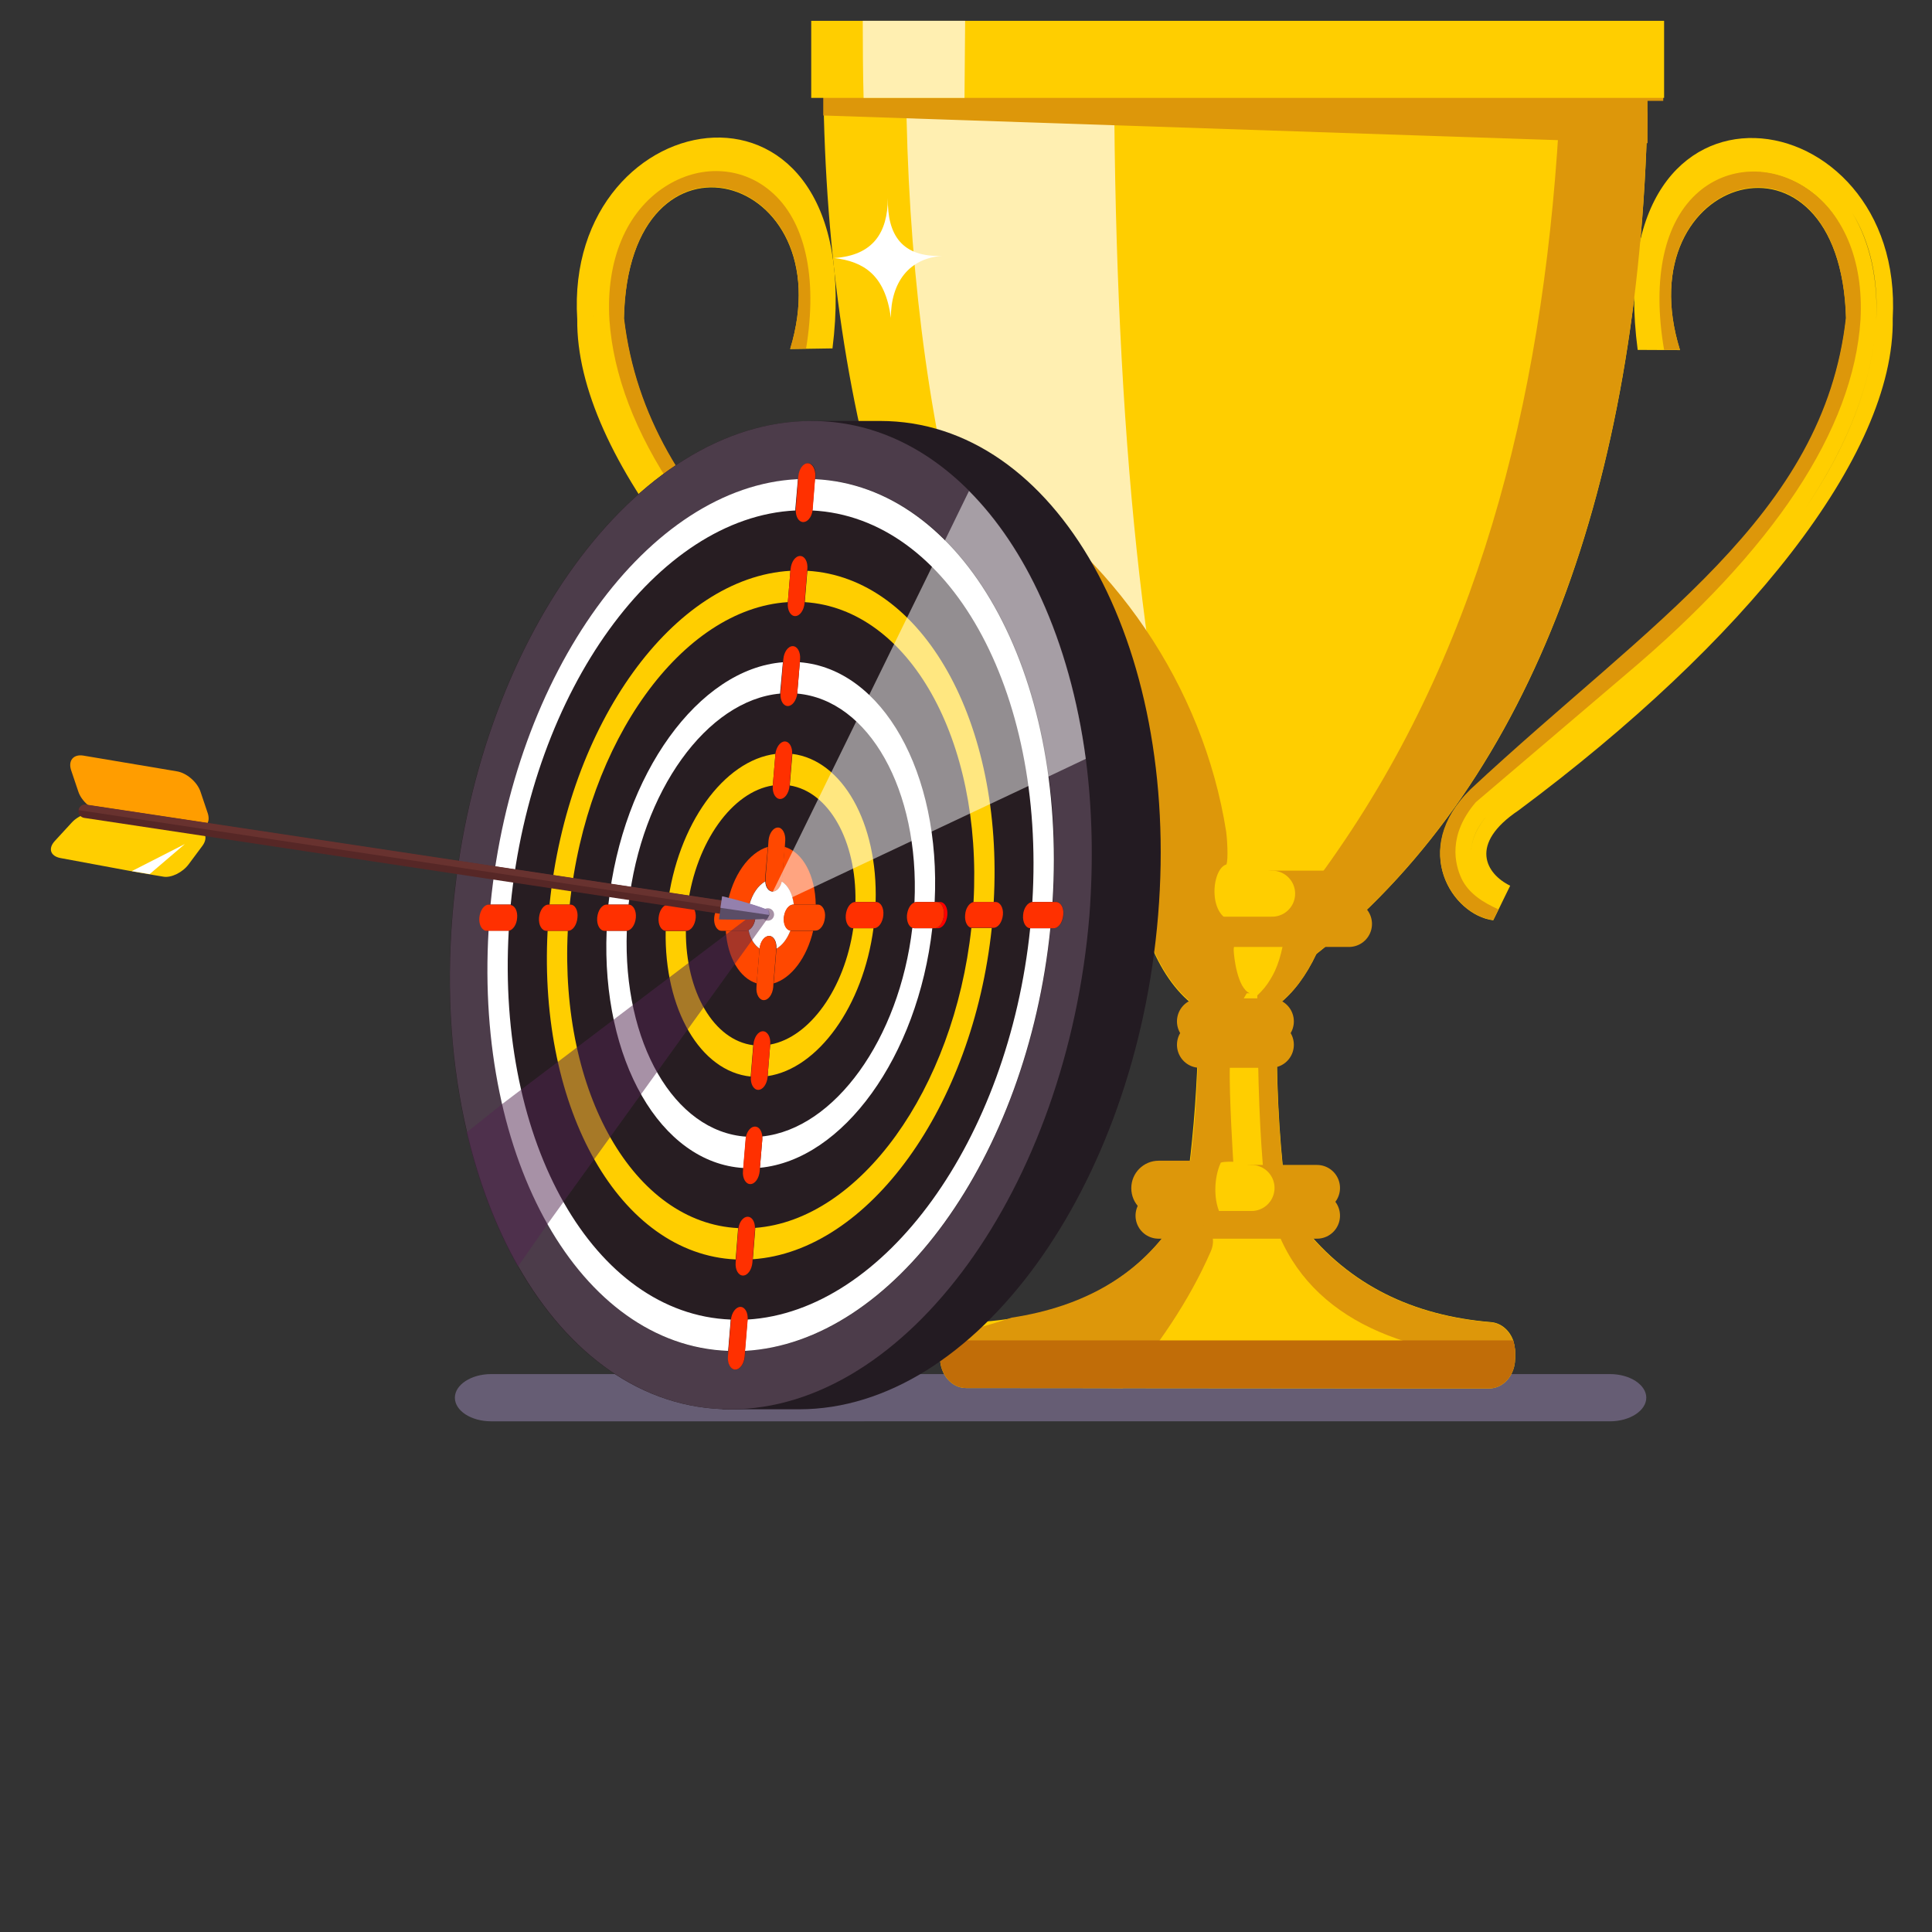 <?xml version="1.0" encoding="utf-8"?>
<!-- Generator: Adobe Illustrator 19.0.0, SVG Export Plug-In . SVG Version: 6.00 Build 0)  -->
<svg version="1.1" id="Layer_1" xmlns="http://www.w3.org/2000/svg" xmlns:xlink="http://www.w3.org/1999/xlink" x="0px" y="0px"
	 viewBox="0 0 900 900" style="enable-background:new 0 0 900 900;" xml:space="preserve">
<rect x="0" y="0" width="900" height="900" fill="#333333" stroke="none"/>
<style type="text/css">
	.st0{opacity:0.6;}
	.st1{fill:#897AA0;}
	.st2{fill:#FFCE00;}
	.st3{fill:#DD970A;}
	.st4{fill:#FFEFB1;}
	.st5{fill:none;stroke:#DD970A;stroke-width:21.451;stroke-linecap:round;stroke-miterlimit:10;}
	.st6{fill:none;stroke:#FFCE00;stroke-width:21.451;stroke-linecap:round;stroke-miterlimit:10;}
	.st7{fill:#C16D08;}
	.st8{fill:#FFFFFF;}
	.st9{fill:#231B22;}
	.st10{fill:#271D22;}
	.st11{enable-background:new    ;}
	.st12{fill:#4C3C4A;}
	.st13{fill:#FF4800;}
	.st14{fill:#FF0000;}
	.st15{fill:#FF3000;}
	.st16{opacity:0.5;fill:#51244E;}
	.st17{opacity:0.5;fill:#FFFFFF;}
	.st18{fill:#FF9D00;}
	.st19{fill:#562726;}
	.st20{fill:#68322F;}
	.st21{fill:#5A4D66;}
	.st22{fill:#9480AD;}
</style>
<g class="st0">
	<path class="st1" d="M766.9,651.1c0,6-7.6,11-16.9,11H228.8c-9.3,0-16.9-4.9-16.9-11c0-6,7.6-11,16.9-11H750
		C759.3,640.1,766.9,645.1,766.9,651.1z"/>
</g>
<g>
	<g>
		<g>
			<g>
				<path class="st2" d="M695.6,428.7l1.6-3.2c-5.9-2.6-11.4-7.4-14.9-13.3c3.6,5.9,9,10.7,14.9,13.3l3.6-7.4c0,0,0,0,0,0l2.7-5.5
					c-11.3-5.5-19.5-19.4,3.9-35.1c105.1-78.2,175.4-165.3,174.3-229.1c5.8-103.4-137.3-125.7-118.8,14.6l19.7,0.1
					c-25.5-81.8,74.7-112,77.4-14.7c-10.3,92.5-91.1,141.7-174.8,219.6C656.5,395.9,676.8,426.4,695.6,428.7z M791.5,89.5
					c13.6-11.6,32.8-12.5,48.9-2.4c6.9,4.3,12.5,10.2,16.8,17.4c-4.3-7.1-9.9-13-16.8-17.3C824.3,77,805.1,77.9,791.5,89.5
					C775.3,103.3,775.3,103.3,791.5,89.5z M692.4,380.3l69-58.7c34.2-28.8,60.9-57.2,79.4-84.5c20.2-29.8,31.4-59.2,33.2-87.4
					c1-19.5-2.9-36.8-11-50.3c8.2,13.4,12.1,30.7,11,50.3c-1.8,28.2-13,57.7-33.2,87.4c-18.5,27.2-45.3,55.7-79.4,84.5L692.4,380.3
					c-7.1,8.6-8.9,17.2-5.2,25.2c0.4,0.8,0.8,1.5,1.2,2.2c-0.4-0.7-0.8-1.4-1.2-2.2C683.5,397.5,685.3,388.8,692.4,380.3z"/>
				<path class="st3" d="M685.1,367.6c83.6-77.9,164.5-127.2,174.8-219.6c-2.7-97.2-102.8-66.9-77.3,15c0,0-7.4,0-7.4,0
					c-5.7-33.3,0-59.9,16.2-73.7c13.6-11.6,32.8-12.5,48.9-2.4c18.3,11.6,27.9,34.2,26.4,62C863.4,200.2,826.5,256,757,314.5
					l-69.4,59.1l-0.2,0.2c-13,15.3-9.7,28.7-6.6,35.4c3.4,7.2,10.5,11.4,17.2,14.4l-2.4,5C676.8,426.4,656.4,395.6,685.1,367.6z"/>
			</g>
			<g>
				<path class="st2" d="M466.8,366.6c-84.1-77.2-165.3-125.8-176.2-218.1c2-97.3,102.5-68,77.5,14.1l19.7-0.3
					c17.6-140.4-125.4-116.9-118.9-13.6c-0.7,63.8,70.2,150.3,175.8,227.6c23.4,15.4,15.3,29.5,4.1,35l2.7,5.5c0,0,0,0,0,0l3.7,7.4
					c5.9-2.7,11.3-7.4,14.8-13.4c-3.5,6-9,10.8-14.9,13.4l1.6,3.2C475.6,425,495.7,394.3,466.8,366.6z M358.7,89.2
					c-13.7-11.5-32.9-12.3-48.9-2c-6.8,4.4-12.4,10.3-16.6,17.5c4.2-7.2,9.8-13.1,16.7-17.5C325.9,76.9,345,77.6,358.7,89.2
					C375,102.8,375,102.8,358.7,89.2z M465,404.2c-0.4,0.8-0.8,1.5-1.2,2.2C464.3,405.7,464.7,404.9,465,404.2
					c3.7-7.9,1.8-16.6-5.4-25.1L390.3,321c-34.4-28.5-61.3-56.7-80-83.8c-20.4-29.6-31.8-58.9-33.8-87.2
					c-1.2-19.5,2.6-36.9,10.7-50.4c-8.1,13.5-11.9,30.8-10.7,50.4c2,28.2,13.3,57.6,33.8,87.2c18.7,27.1,45.6,55.3,80,83.8
					l69.3,58.1C466.9,387.5,468.7,396.2,465,404.2z"/>
				<path class="st3" d="M466.9,366.3c-84.1-77.2-165.3-125.8-176.2-218.1c2-97.3,102.4-67.8,77.4,14.3c0,0,7.4-0.1,7.4-0.1
					c5.5-33.3-0.4-59.9-16.7-73.5c-13.7-11.5-32.9-12.3-48.9-2c-18.2,11.7-27.7,34.4-26,62.2c3.6,51.3,40.8,106.7,110.7,164.7
					l69.8,58.5l0.2,0.2c13.1,15.2,9.9,28.7,6.8,35.3c-3.3,7.2-10.4,11.5-17.2,14.5l2.4,5C475.6,425,495.8,394.1,466.9,366.3z"/>
			</g>
			<g>
				<path class="st2" d="M383.8,54.7c4.2,157.3,48,287.7,134.3,370c4.8,4.6,9.8,9.1,15,13.4c1.1,0.9,2.2,1.9,3.3,2.8
					c4.3,3.5,8.6,6.9,13.1,10.2c0,0.4,0.1,0.8,0.1,1.2h54.7c0-0.4,0.1-0.8,0.1-1.2c1.2-0.9,2.4-1.8,3.6-2.7c1.7-1.3,3.5-2.7,5.2-4
					c1-0.8,1.9-1.5,2.9-2.3c99.2-80.6,147-218.4,151.3-387.3c0.1-2.8-0.6-5.5-1.8-7.7c-2.1-4-6-6.7-10.4-6.7H395.9
					c-4.4,0-8.2,2.7-10.4,6.7C384.4,49.2,383.7,51.9,383.8,54.7z"/>
				<path class="st2" d="M705.8,630v3.1c-0.1,7.6-5.5,13.7-12.1,13.7l-243.7-0.2c-6.7,0-12.1-6.3-12.1-14.1v-2.3
					c0-2.1,0.4-4,1.1-5.8c1.9-4.8,6-8.1,10.7-8.2c45.4-1.7,76.8-17.4,96-45.1c0.1-0.2,0.3-0.4,0.4-0.6c0.9-1.4,1.8-2.7,2.7-4.2
					c0.1-0.2,0.3-0.4,0.4-0.6c0.8-0.2,1.8-3.6,2.8-9.1c0.1-0.7,0.2-1.4,0.4-2.1c0.2-1.3,0.4-2.7,0.6-4.1c2.2-14.9,4.3-38.2,4.9-58.5
					c0.2-5.9,0.2-11.5,0.1-16.6c0-2-0.1-4-0.2-5.8c0-0.7-0.1-1.4-0.1-2.1c-0.5-8.2,5.1-15.1,12.1-15.1h13.7c3.3,0,6.2,1.5,8.4,3.9
					c2.6,2.9,4.1,7,3.7,11.5c0,0,0,0.1,0,0.2c-0.2,1.7-0.3,3.6-0.4,5.5c0,0.6-0.1,1.3-0.1,2c-1,23.2,0.9,56.2,3.3,75
					c0.2,1.5,0.4,2.9,0.6,4.1c0.1,0.7,0.2,1.4,0.3,2.1c1,5.9,2,9.1,2.9,8.3c0.4,0.5,0.7,1,1.1,1.5c0.5,0.7,1.1,1.5,1.6,2.2
					c0.6,0.9,1.3,1.7,2,2.5c21.7,27.5,51.3,41.8,87.7,44.8c4.7,0.4,8.6,3.8,10.3,8.5C705.4,626.2,705.8,628.1,705.8,630z"/>
			</g>
			<path class="st3" d="M558.2,465.3c5.4-0.6,10.9-0.2,16.2,0.1c6.2,0.4,12.4,0.9,18.7,1.1c1.2,0,2.4,0.2,3.5,0.5
				c-0.4,0.3-0.7,0.6-1.1,0.9c-0.1,1.7-0.3,3.6-0.4,5.5c-3.1,2.4-6.3,4.2-9.7,5.4c-3.3,1.2-6.7,1.8-10.2,1.8
				c-6.1,0-11.9-1.9-17.2-5.4c0-2-0.1-4-0.2-5.8c-0.2-0.2-0.5-0.3-0.7-0.5C557.6,467.8,558,466.6,558.2,465.3z"/>
			<path class="st2" d="M527.9,395.5c0,16.9,3.1,32.5,8.5,45.4c5.3,12.7,12.7,22.7,21.4,28.6c5.5,3.7,11.5,5.7,17.7,5.7
				c3.5,0,6.9-0.6,10.2-1.8c3.4-1.2,6.7-3.1,9.8-5.5c7-5.4,13-13.5,17.7-23.5c5-10.8,8.4-23.8,9.6-37.9c0.3-3.3,0.4-6.7,0.5-10.2
				v-0.8c0-44-21.3-79.7-47.7-79.7c-25.2,0-45.9,32.8-47.5,74.3C527.9,391.9,527.9,393.7,527.9,395.5z"/>
			<g>
				<path class="st4" d="M568.1,440.9c-0.4-0.9-0.7-1.8-1.1-2.8c-1.6-4.3-3.2-8.8-4.8-13.4c-27.7-82.3-41.7-212.6-43.1-370
					c0-2.8,0.2-5.5,0.6-7.7c0.7-4,1.9-6.7,3.3-6.7h-90.7c-3.6,0-6.8,2.7-8.5,6.7c-1,2.2-1.5,4.9-1.5,7.7
					c3.5,157.3,39.7,287.7,110.9,370c4,4.6,8.1,9.1,12.3,13.4c0.9,1,1.8,1.9,2.7,2.8c3.5,3.5,7.1,6.9,10.8,10.2
					c0,0.4,0.1,0.8,0.1,1.2h13.1c0-0.4,0-0.8,0-1.2C570.9,447.8,569.5,444.4,568.1,440.9z"/>
			</g>
			<path class="st3" d="M585.7,463.7c0,3.2,0,6.5,0.1,9.6c0.2,29.2,1,55.8,3.2,77c0,0.4,0.1,0.9,0.1,1.3c8.2,0.9,10.4,10.5,5.3,14.8
				c-0.4,0.4-0.9,0.7-1.5,1c14.5,46,59.5,63.6,112.9,65.7V630c0-7.4-5-13.5-11.3-14c-37.5-3.1-67.8-18.2-89.7-47.3
				c-0.5-0.7-1.1-1.5-1.6-2.2c1.4,0,2.6-0.5,3.7-1.4c1.8-1.4,3-3.9,3-6.6c0-2.2-0.8-4.2-2-5.7c-1.3-1.4-3-2.4-4.9-2.4h-4.7
				c-2.4-18.8-4.3-51.8-3.3-75c0.1-2.6,0.3-5.1,0.5-7.5c7-5.4,13-13.5,17.7-23.5C714.3,364.1,763,225.3,767.4,54.7
				c0.1-2.8-0.6-5.5-1.8-7.7h9.2V11.1h-46.9c-0.2,8-0.4,21.2-0.8,29.1c-0.1,2.2-0.2,4.5-0.3,6.7c-6.4,130.4-34.9,249.8-103.6,349.3
				c-7.4,10.8-15.4,21.4-23.8,31.7c-1,9.3-2.3,17.4-5.5,24.4c-0.6,1.3-1.3,2.6-2.1,3.9C590.2,458.9,588.2,461.4,585.7,463.7z"/>
		</g>
	</g>
	<line class="st5" x1="539.7" y1="566.3" x2="613.5" y2="566.3"/>
	<line class="st5" x1="583" y1="553.4" x2="613.5" y2="553.4"/>
	<line class="st6" x1="558.5" y1="553.4" x2="583" y2="553.4"/>
	<g>
		<path class="st3" d="M549.4,566.3h-9.6c-7.1,0-12.8-5.7-12.8-12.8s5.7-12.8,12.8-12.8h17.4c7.1,0,5.1,5.7,5.1,12.8
			S556.4,566.3,549.4,566.3z"/>
	</g>
	<line class="st5" x1="559" y1="486.7" x2="592" y2="486.7"/>
	<line class="st5" x1="571.3" y1="475.8" x2="592" y2="475.8"/>
	<line class="st5" x1="559" y1="475.8" x2="563.7" y2="475.8"/>
	<line class="st5" x1="523.9" y1="430.4" x2="628.4" y2="430.4"/>
	<line class="st5" x1="592.6" y1="416.3" x2="628.4" y2="416.3"/>
	<line class="st6" x1="523.9" y1="416.3" x2="592.6" y2="416.3"/>
	<polygon class="st3" points="383.5,53.8 767.5,66.7 767.5,44.4 383.5,44.4 	"/>
	<rect x="377.9" y="9.7" class="st2" width="397.3" height="35.9"/>
	<path class="st4" d="M401.9,9.7c0,10.4,0.1,25.8,0.4,35.9h47c0.1-10,0.2-25.4,0.3-35.9H401.9z"/>
	<path class="st3" d="M523,646.7c16.2-19.5,30.8-40.3,41-63.7c2-4.5,1.3-9.6-3.2-12.3c-0.3-0.2-0.6-0.3-1-0.5c0.3-0.6,0.7-1.2,1-1.9
		c0.3-0.6,0.6-1.2,0.7-1.8h7.5c-3.9-6.7-3.6-17.8-0.3-24.9c1.7-0.6,5.8-0.4,5.8-0.4s-2-31.6-1.6-44.5c0.1,0,0.2,0,0.3,0
		c0.4-0.2,0.9-0.4,1.3-0.5c0.1-0.1,0.3-0.2,0.4-0.3c1.1,1.2-0.1-2.2,1.2-1.2c5.5,4.2,13.3-0.7,7.9-4.9c-8.4-6.5-9.1-18.1-3.5-26.6
		c0.1-0.2,0.2-0.3,0.3-0.5h1.4c-5.8-2.4-7.4-17-7.5-20.1c-0.1-2.6,3.4-13.1,0.8-13.3c-13.1-0.9-11.4-24.5-4.2-26.6
		c1-2.2,0.3-12.7-0.1-15.3c-10.7-67.8-52.7-129.3-111.4-164.7c-11.2-6.8-21.5,10.8-10.3,17.6c25.7,15.5,47.6,36.2,64.6,60.4
		c-3.5-0.8-7.6,0.3-10,2.7c-4.3,4.3-3.4,10,0,14.4c18,23.3,25,53,31.6,81.2c-2.1,1.4-3.6,3.5-4.5,5.9c-2,5.1-2,10.5-0.4,15.7
		c0.4,1.4,1.1,2.6,1.9,3.6c-1.6,2.4-2.1,5.5-1.5,8.5c0.1,0.5,0.2,0.9,0.3,1.4c-0.5,0.3-1,0.7-1.4,1.1c1.1,0.9,2.1,1.8,3.2,2.7
		c1.1,0.9,2.2,1.9,3.3,2.8c5.3,12.7,12.7,22.7,21.4,28.5c0.1,1.8,0.2,3.8,0.2,5.8c0,0,0,0,0,0c0,0,0,0,0,0
		c0.1,5.1,0.1,10.7-0.1,16.6c-0.5,17.9-1.6,33.8-3.5,48.5c-0.1,0.7-0.8,5.6-0.9,6.3c-0.2,1.2-0.3,2.4-0.5,3.6
		c-0.2,1.5-0.4,2.8-0.6,4.1c-0.1,0.7-0.2,1.4-0.4,2.1c-1,5.5-2,8.9-2.8,9.1c-0.1,0.2-0.3,0.4-0.4,0.6c-0.9,1.4-1.8,2.8-2.7,4.2
		c-0.1,0.2-0.3,0.4-0.4,0.6c-16,23.2-40.6,37.9-74.6,43.1c-10.2,3.4-20.7,6.3-31.3,8.5c-1.2,2.2-1.9,4.8-1.9,7.6v2.3
		c0,3.1,0.9,6,2.3,8.3c2.2-0.4,4.3-0.8,6.5-1.3c-2.1,0.6-4.2,1.1-6.3,1.5c2.2,3.4,5.7,5.5,9.6,5.5l28.3,0c2.6-1.2,5.2-2.5,7.8-3.8
		c-1.4,1.3-2.7,2.6-4.1,3.8L523,646.7z"/>
	<path class="st7" d="M705.8,630v3.1c-0.1,7.6-5.5,13.7-12.1,13.7l-243.7-0.2c-6.7,0-12.1-6.3-12.1-14.1v-2.3c0-2.1,0.4-4,1.1-5.8
		h265.9C705.4,626.2,705.8,628.1,705.8,630z"/>
</g>
<path class="st8" d="M413.6,92.3c-0.3,17.2,6.6,27.6,25.3,26.9c-15.4,1.1-23.9,12.3-23.9,28.9c-2.6-20.2-12.9-26.3-26.4-27.9
	C406.8,119,413.5,108.3,413.6,92.3z"/>
<g>
	<g>
		<path d="M333.4,420.5c-2.3-0.4,39.1,15.9,39.1,15.9s-41.1,9.3-40.2,9.3L333.4,420.5z"/>
	</g>
	<g>
		<path class="st9" d="M410,196.1h-32.4l-41.1,460.4h35.8c81.9,0,156.8-103.1,167.2-230.2C549.9,299.1,491.9,196.1,410,196.1z"/>
		<g>
			<path class="st10" d="M377.9,196.1c-81.9,0-156.8,103.1-167.2,230.2c-10.4,127.1,47.5,230.2,129.5,230.2
				c81.9,0,156.8-103.1,167.2-230.2C517.8,299.1,459.8,196.1,377.9,196.1z"/>
			<g>
				<g class="st11">
					<g>
						<path class="st12" d="M505.8,353.5c-3.6-27.5-10.7-52.7-20.6-74.5c-9-19.9-20.4-37-33.7-50.3c-20.6-20.7-45.6-32.6-73.5-32.6
							c-81.9,0-156.8,103.1-167.2,230.2c-3,36.3-0.4,70.6,6.8,101.2c5.5,23.3,13.6,44.5,23.9,62.5c23.4,41.1,58.2,66.5,98.8,66.5
							c81.9,0,156.8-103.1,167.2-230.2C509.4,400.9,508.8,376.4,505.8,353.5z M495.4,426.3c-0.3,3.4-2.3,6.1-4.4,6.1h-1.6
							c-10.8,106.8-73.2,193.1-142.2,196.9l-0.2,2.6c-0.3,3.4-2.3,6.1-4.4,6.1c-2.2,0-3.7-2.7-3.4-6.1l0.2-2.5
							c-34.6-1.3-64.2-23.6-84.2-59.1c-9.2-16.2-16.4-35.1-21.1-56c-5.6-24.6-7.9-51.9-6.2-80.7h-0.9c-2.2,0-3.7-2.7-3.4-6.1
							c0.3-3.4,2.3-6.1,4.4-6.1h0.8c10.5-107.7,73.6-195,143.2-198.2l0.1-1.3c0.3-3.3,2.2-6.1,4.4-6.1c2.2,0,3.7,2.7,3.4,6.1
							l-0.1,1.3c22.8,1,43.4,11.3,60.6,28.4c11.8,11.8,22,27,30,44.6c8.7,19.1,15,41.3,18.2,65.4c2.5,18.5,3.2,38.1,1.9,58.5h1.6
							C494.1,420.2,495.7,422.9,495.4,426.3z"/>
						<path class="st10" d="M368.2,265.9l0.1-0.8c0.3-3.4,2.3-6.1,4.4-6.1c2.2,0,3.7,2.7,3.4,6.1l-0.1,0.8
							c53.7,3.1,91.6,70.6,86.8,154.3h0.9c2.2,0,3.7,2.7,3.4,6.1c-0.3,3.4-2.3,6.1-4.4,6.1h-0.9c-8.8,83.3-57.4,150.5-111.3,154.3
							l-0.1,1.4c-0.3,3.4-2.3,6.1-4.4,6.1c-2.2,0-3.7-2.7-3.4-6.1l0.1-1.3c-53.8-2.5-92.1-69.6-87.6-153.1h-0.5
							c-2.2,0-3.7-2.7-3.4-6.1c0.3-3.4,2.3-6.1,4.4-6.1h0.5C264.5,337.2,313.8,269,368.2,265.9L368.2,265.9z M378.3,237.8
							c-0.5,3-2.3,5.4-4.3,5.4c-2,0-3.5-2.3-3.5-5.4C306.1,241,247.8,321.7,238,421.5c1.9,0.3,3.2,2.9,3,6c-0.3,3.1-2,5.7-3.9,6
							c-5.7,99,39.6,178.7,103.4,181.2c0.3-3.3,2.3-6,4.4-6c2.1,0,3.6,2.6,3.4,5.9c63.8-3.8,121.5-83.6,131.7-182.3
							c-2.1-0.1-3.6-2.8-3.3-6.1c0.3-3.3,2.2-6,4.3-6.1C487,321.1,442,241,378.3,237.8L378.3,237.8z"/>
						<path class="st8" d="M237,433.5c-0.2,0-0.3,0-0.5,0h-8.9c-6.3,107,42.7,193.2,111.6,195.8l1.2-14.5c0,0,0-0.1,0-0.1
							C276.7,612.2,231.3,532.5,237,433.5L237,433.5z M479.9,432.4c-10.1,98.7-67.8,178.5-131.7,182.3c0,0.1,0,0.1,0,0.2l-1.2,14.4
							c69-3.8,131.5-90.1,142.3-196.9L479.9,432.4C480,432.4,480,432.4,479.9,432.4L479.9,432.4z M371.7,223.2
							c-69.6,3.2-132.7,90.4-143.2,198.2h9c0.2,0,0.3,0,0.4,0c9.8-99.7,68.2-180.5,132.6-183.6c0-0.2,0-0.5,0-0.7L371.7,223.2
							L371.7,223.2z M379.6,223.2l-1.1,13.9c0,0.2,0,0.5-0.1,0.7C442,241,487,321.1,480.9,420.2c0,0,0,0,0.1,0h9.3
							C497.1,313,448.4,226.4,379.6,223.2L379.6,223.2z"/>
						<path class="st10" d="M364.7,308.5l0.1-1.4c0.3-3.4,2.3-6.1,4.4-6.1c2.2,0,3.7,2.7,3.4,6.1l-0.1,1.4
							c38.5,3.1,65.8,51.5,62.8,111.7h0.9h1.6c2.2,0,3.7,2.7,3.4,6.1c-0.3,3.4-2.3,6.1-4.4,6.1h-1.6h-0.9
							c-6.9,59.8-41.6,108-80.3,111.6l-0.1,1.5c-0.3,3.4-2.3,6.1-4.4,6.1c-2.2,0-3.7-2.7-3.4-6.1l0.1-1.4
							c-38.7-2.5-66.2-50.5-63.7-110.5h-1c-2.2,0-3.7-2.7-3.4-6.1c0.3-3.4,2.3-6.1,4.4-6.1h0.9C290.1,360.7,325.4,311.6,364.7,308.5
							L364.7,308.5z M374.9,280.5l0,0.4c-0.3,3.4-2.3,6.1-4.4,6.1c-2.2,0-3.7-2.7-3.4-6.1l0-0.4c-49.3,3.1-93.8,64.7-101.6,140.9
							h0.3c2.2,0,3.7,2.7,3.4,6.1c-0.3,3.4-2.3,6.1-4.4,6.1h-0.2c-3.8,75.5,30.8,136.1,79.5,138.5c0.5-3,2.3-5.4,4.3-5.4
							c2,0,3.4,2.3,3.5,5.2c48.7-3.7,92.6-64.4,100.7-139.7c-1.9-0.4-3.2-2.9-2.9-6c0.3-3.1,2-5.7,3.9-6
							C457.7,344.6,423.4,283.6,374.9,280.5L374.9,280.5z"/>
						<path class="st2" d="M264.5,433.6h-9.4c-4.4,83.5,33.8,150.6,87.6,153.1l1.1-13.9c0-0.2,0.1-0.5,0.1-0.7
							C295.3,569.7,260.7,509.1,264.5,433.6L264.5,433.6z M452.5,432.3c-8.2,75.3-52,136-100.7,139.7c0,0.3,0,0.5,0,0.8l-1.1,13.8
							c53.9-3.7,102.5-71,111.3-154.3H453C452.8,432.4,452.6,432.3,452.5,432.3L452.5,432.3z M368.2,265.9
							C313.8,269,264.5,337.2,256,421.4h9.4c7.9-76.2,52.4-137.8,101.6-140.9L368.2,265.9L368.2,265.9z M376.1,265.9l-1.2,14.6
							c48.5,3.1,82.8,64.1,78.6,139.8c0.2,0,0.3,0,0.5,0h8.9C467.7,336.5,429.8,269,376.1,265.9L376.1,265.9z"/>
						<path class="st10" d="M361.3,351.2c0.4-3.2,2.3-5.8,4.4-5.8c2.1,0,3.6,2.6,3.4,5.8c23.4,2.9,39.9,32.3,38.8,69h0.2
							c2.2,0,3.7,2.7,3.4,6.1c-0.3,3.4-2.3,6.1-4.4,6.1h-0.2c-4.9,36.3-25.8,65.4-49.3,68.9l0,0.4c-0.3,3.4-2.3,6.1-4.4,6.1
							c-2.2,0-3.7-2.7-3.4-6.1l0-0.2c-23.6-2.4-40.3-31.3-39.6-67.9c-2.1-0.1-3.6-2.8-3.3-6.1c0.3-3.2,2.1-5.9,4.2-6.1
							C315.6,384.2,337.1,354.2,361.3,351.2L361.3,351.2z M371.4,323.1c-0.3,3.3-2.3,5.8-4.4,5.8c-2.1,0-3.6-2.6-3.4-5.8
							c-34.1,3.1-64.8,45.6-70.6,98.3c2.1,0.1,3.6,2.8,3.3,6.1c-0.3,3.3-2.1,5.9-4.2,6.1c-1.9,52,22,93.6,55.5,95.9
							c0.6-2.7,2.3-4.7,4.2-4.7c1.8,0,3.2,1.9,3.4,4.6c33.6-3.5,63.7-45.3,69.9-97.2c-1.7-0.7-2.7-3.1-2.5-5.9
							c0.2-2.9,1.7-5.3,3.5-5.9C428.4,368.1,404.8,326.2,371.4,323.1L371.4,323.1z"/>
						<path class="st8" d="M292,433.6c-0.1,0-0.1,0-0.2,0h-9.2c-2.5,60,25,108.1,63.7,110.5l1.1-13.2c0-0.5,0.1-0.9,0.2-1.4
							C314,527.2,290.1,485.6,292,433.6L292,433.6z M425,432.2c-6.1,51.9-36.2,93.6-69.9,97.2c0,0.5,0,1,0,1.5l-1.1,13.1
							c38.7-3.7,73.5-51.8,80.3-111.6h-8.5C425.6,432.4,425.3,432.3,425,432.2L425,432.2z M364.7,308.5
							c-39.3,3.1-74.7,52.2-81.3,112.9h9.3c0,0,0.1,0,0.1,0c5.9-52.7,36.5-95.2,70.6-98.3c0-0.1,0-0.2,0-0.2L364.7,308.5
							L364.7,308.5z M372.6,308.5l-1.2,14.4c0,0.1,0,0.2,0,0.2c33.4,3,57,45,54.6,97.3c0.3-0.1,0.6-0.2,0.9-0.2h8.5
							C438.4,360,411.1,311.6,372.6,308.5L372.6,308.5z"/>
						<path class="st10" d="M357.7,394.5l0.2-2.9c0.3-3.4,2.3-6.1,4.4-6.1c2.2,0,3.7,2.7,3.4,6.1l-0.2,2.9
							c8.4,2.5,14.3,13.4,14.5,26.9h0.9c2.2,0,3.7,2.7,3.4,6.1c-0.3,3.4-2.3,6.1-4.4,6.1h-1.2c-2.9,12.4-10.1,22.1-18.4,24.5
							l-0.1,1.7c-0.3,3.4-2.3,6.1-4.4,6.1c-2.2,0-3.7-2.7-3.4-6.1l0.1-1.7c-7.9-2.4-13.6-12.1-14.4-24.5h-2c-2.2,0-3.7-2.7-3.4-6.1
							c0.3-3.4,2.3-6.1,4.4-6.1h1.7C341.2,407.9,348.9,397,357.7,394.5L357.7,394.5z M367.9,365.8l0,0.2c-0.3,3.4-2.3,6.1-4.4,6.1
							c-2.2,0-3.7-2.7-3.4-6.1l0-0.2c-19,2.9-35.8,26.4-39.6,55.6h0.2c2.2,0,3.7,2.7,3.4,6.1c-0.3,3.4-2.3,6.1-4.4,6.1h-0.1
							c-0.1,28.5,13,50.9,31.4,53.2l0-0.3c0.3-3.4,2.3-6.1,4.4-6.1c2.2,0,3.7,2.7,3.4,6.1l0,0.1c18.4-3.4,34.5-26,38.7-54.2h-0.1
							c-2.2,0-3.7-2.7-3.4-6.1c0.3-3.4,2.3-6.1,4.4-6.1h0.1C399,391.6,386.1,368.7,367.9,365.8L367.9,365.8z"/>
						<path class="st2" d="M310.1,433.6c-0.7,36.5,16.1,65.5,39.6,67.9l1.2-14.6c-18.4-2.3-31.5-24.8-31.4-53.2h-9.4
							C310.2,433.6,310.1,433.6,310.1,433.6L310.1,433.6z M406.9,432.4h-9.4c-4.1,28.2-20.3,50.8-38.7,54.2l-1.2,14.7
							C381.1,497.8,402.1,468.7,406.9,432.4L406.9,432.4z M361.3,351.2c-24.2,3-45.7,33-50.3,70.3c0.1,0,0.2,0,0.2,0h9.2
							c3.9-29.2,20.7-52.7,39.6-55.6l1.2-14.4C361.2,351.4,361.2,351.3,361.3,351.2L361.3,351.2z M369.1,351.2c0,0.1,0,0.2,0,0.3
							l-1.2,14.4c18.2,2.9,31.1,25.7,30.6,54.3h9.4C409,383.5,392.5,354.1,369.1,351.2L369.1,351.2z"/>
						<path class="st13" d="M368.2,433.5c-1.5,3.8-3.8,6.8-6.5,8.4c0,0.1,0,0.1,0,0.2l-1.3,16c8.3-2.4,15.5-12.1,18.4-24.5h-10.1
							C368.5,433.6,368.3,433.6,368.2,433.5L368.2,433.5z M348.6,433.3c-0.4,0.2-0.8,0.3-1.2,0.3h-9.3c0.8,12.4,6.5,22.1,14.4,24.5
							l1.3-16c0-0.1,0-0.1,0-0.2C351.3,440.3,349.5,437.2,348.6,433.3L348.6,433.3z M357.7,394.5c-8.8,2.6-16.5,13.4-18.9,26.9h9.6
							c0.2,0,0.4,0,0.6,0.1c1.4-5,4.1-9.1,7.4-10.9c0-0.4,0-0.9,0-1.3L357.7,394.5L357.7,394.5z M365.5,394.5l-1.2,14.8
							c0,0.5-0.1,0.9-0.2,1.3c3,1.8,5.1,5.8,5.6,10.8H380C379.8,407.8,374,397,365.5,394.5L365.5,394.5z"/>
						<path class="st8" d="M364.1,410.6c-0.6,2.7-2.3,4.7-4.2,4.7c-1.9,0-3.3-2-3.4-4.7c-3.3,1.8-6.1,5.9-7.4,10.9
							c1.8,0.5,3.1,3,2.8,6c-0.2,2.7-1.6,5-3.2,5.8c0.8,3.9,2.7,7,5.2,8.6c0.3-3.3,2.3-5.9,4.4-5.9c2.1,0,3.6,2.6,3.4,5.9
							c2.7-1.5,5-4.5,6.5-8.4c-1.9-0.3-3.2-2.9-3-6c0.3-3.4,2.3-6.1,4.4-6.1h0.2C369.2,416.4,367.1,412.4,364.1,410.6L364.1,410.6z"
							/>
						<path class="st14" d="M437.9,420.2h-1.6c2.2,0,3.7,2.7,3.4,6.1c-0.3,3.4-2.3,6.1-4.4,6.1h1.6c2.2,0,4.1-2.7,4.4-6.1
							C441.6,422.9,440.1,420.2,437.9,420.2L437.9,420.2z"/>
						<path class="st15" d="M492,420.2h-1.6H481c0,0,0,0-0.1,0c-2.1,0.1-4.1,2.8-4.3,6.1c-0.3,3.3,1.2,6,3.3,6.1c0,0,0,0,0.1,0h9.3
							h1.6c2.2,0,4.1-2.7,4.4-6.1C495.7,422.9,494.1,420.2,492,420.2L492,420.2z"/>
						<path class="st15" d="M463.8,420.2h-0.9H454c-0.2,0-0.3,0-0.5,0c-2,0.4-3.7,2.9-3.9,6c-0.3,3.1,1,5.7,2.9,6c0.2,0,0.3,0,0.5,0
							h8.9h0.9c2.2,0,4.1-2.7,4.4-6.1C467.5,422.9,465.9,420.2,463.8,420.2L463.8,420.2z"/>
						<path class="st15" d="M436.3,420.2h-0.9h-8.5c-0.3,0-0.6,0.1-0.9,0.2c-1.8,0.6-3.2,3-3.5,5.9c-0.2,2.9,0.8,5.3,2.5,5.9
							c0.3,0.1,0.6,0.2,0.9,0.2h8.5h0.9c2.2,0,4.1-2.7,4.4-6.1C440,422.9,438.5,420.2,436.3,420.2L436.3,420.2z"/>
						<path class="st15" d="M408.1,420.2h-0.2h-9.4h-0.1c-2.2,0-4.1,2.7-4.4,6.1c-0.3,3.4,1.3,6.1,3.4,6.1h0.1h9.4h0.2
							c2.2,0,4.1-2.7,4.4-6.1C411.8,422.9,410.3,420.2,408.1,420.2L408.1,420.2z"/>
						<path class="st15" d="M237.5,421.4h-9h-0.8c-2.2,0-4.1,2.7-4.4,6.1c-0.3,3.4,1.3,6.1,3.4,6.1h0.9h8.9c0.2,0,0.3,0,0.5,0
							c2-0.4,3.7-2.9,3.9-6c0.3-3.1-1-5.7-3-6C237.8,421.4,237.7,421.4,237.5,421.4L237.5,421.4z"/>
						<path class="st15" d="M265.7,421.4h-0.3H256h-0.5c-2.2,0-4.1,2.7-4.4,6.1c-0.3,3.4,1.3,6.1,3.4,6.1h0.5h9.4h0.2
							c2.2,0,4.1-2.7,4.4-6.1C269.4,424.2,267.9,421.4,265.7,421.4L265.7,421.4z"/>
						<path class="st15" d="M292.8,421.4h-9.3h-0.9c-2.2,0-4.1,2.7-4.4,6.1c-0.3,3.4,1.3,6.1,3.4,6.1h1h9.2c0.1,0,0.1,0,0.2,0
							c2.1-0.2,3.9-2.8,4.2-6.1c0.3-3.3-1.2-6-3.3-6.1C292.9,421.4,292.8,421.4,292.8,421.4L292.8,421.4z"/>
						<path class="st15" d="M320.6,421.4h-0.2h-9.2c-0.1,0-0.2,0-0.2,0c-2.1,0.2-3.9,2.8-4.2,6.1c-0.3,3.3,1.2,6,3.3,6.1
							c0,0,0.1,0,0.1,0h9.4h0.1c2.2,0,4.1-2.7,4.4-6.1C324.3,424.2,322.8,421.4,320.6,421.4L320.6,421.4z"/>
						<path class="st13" d="M348.4,421.4h-9.6h-1.7c-2.2,0-4.1,2.7-4.4,6.1c-0.3,3.4,1.3,6.1,3.4,6.1h2h9.3c0.4,0,0.8-0.1,1.2-0.3
							c1.7-0.8,3-3.1,3.2-5.8c0.2-3-1-5.5-2.8-6C348.9,421.5,348.6,421.4,348.4,421.4L348.4,421.4z"/>
						<path class="st13" d="M381,421.4H380h-10.3h-0.2c-2.2,0-4.1,2.7-4.4,6.1c-0.3,3.1,1,5.7,3,6c0.1,0,0.3,0,0.5,0h10.1h1.2
							c2.2,0,4.1-2.7,4.4-6.1C384.7,424.2,383.1,421.4,381,421.4L381,421.4z"/>
						<path class="st15" d="M344.9,608.8c-2.1,0-4.1,2.7-4.4,6c0,0,0,0.1,0,0.1l-1.2,14.5l-0.2,2.5c-0.3,3.4,1.3,6.1,3.4,6.1
							c2.2,0,4.1-2.7,4.4-6.1l0.2-2.6l1.2-14.4c0-0.1,0-0.1,0-0.2C348.5,611.4,347,608.8,344.9,608.8L344.9,608.8z"/>
						<path class="st15" d="M348.3,566.8c-2,0-3.9,2.3-4.3,5.4c0,0.2-0.1,0.5-0.1,0.7l-1.1,13.9l-0.1,1.3c-0.3,3.4,1.3,6.1,3.4,6.1
							c2.2,0,4.1-2.7,4.4-6.1l0.1-1.4l1.1-13.8c0-0.3,0-0.6,0-0.8C351.7,569.1,350.3,566.8,348.3,566.8L348.3,566.8z"/>
						<path class="st15" d="M351.7,524.8c-1.9,0-3.6,2-4.2,4.7c-0.1,0.4-0.2,0.9-0.2,1.4l-1.1,13.2l-0.1,1.4
							c-0.3,3.4,1.3,6.1,3.4,6.1c2.2,0,4.1-2.7,4.4-6.1l0.1-1.5l1.1-13.1c0-0.5,0-1,0-1.5C354.9,526.8,353.6,524.8,351.7,524.8
							L351.7,524.8z"/>
						<path class="st15" d="M355.4,480.4c-2.2,0-4.1,2.7-4.4,6.1l0,0.3l-1.2,14.6l0,0.2c-0.3,3.4,1.3,6.1,3.4,6.1
							c2.2,0,4.1-2.7,4.4-6.1l0-0.4l1.2-14.7l0-0.1C359.1,483.1,357.5,480.4,355.4,480.4L355.4,480.4z"/>
						<path class="st15" d="M376.3,215.8c-2.2,0-4.1,2.7-4.4,6.1l-0.1,1.3l-1.1,13.9c0,0.2,0,0.5,0,0.7c0,3,1.4,5.4,3.5,5.4
							c2,0,3.9-2.3,4.3-5.4c0-0.2,0.1-0.5,0.1-0.7l1.1-13.9l0.1-1.3C380,218.6,378.4,215.8,376.3,215.8L376.3,215.8z"/>
						<path class="st15" d="M372.7,259c-2.2,0-4.1,2.7-4.4,6.1l-0.1,0.8l-1.2,14.6l0,0.4c-0.3,3.4,1.3,6.1,3.4,6.1
							c2.2,0,4.1-2.7,4.4-6.1l0-0.4l1.2-14.6l0.1-0.8C376.4,261.7,374.9,259,372.7,259L372.7,259z"/>
						<path class="st15" d="M369.3,301c-2.2,0-4.1,2.7-4.4,6.1l-0.1,1.4l-1.2,14.4c0,0.1,0,0.2,0,0.2c-0.2,3.3,1.3,5.8,3.4,5.8
							c2.1,0,4-2.6,4.4-5.8c0-0.1,0-0.2,0-0.2l1.2-14.4l0.1-1.4C373,303.7,371.4,301,369.3,301L369.3,301z"/>
						<path class="st15" d="M365.6,345.4c-2.1,0-4,2.6-4.4,5.8c0,0.1,0,0.2,0,0.3l-1.2,14.4l0,0.2c-0.3,3.4,1.3,6.1,3.4,6.1
							c2.2,0,4.1-2.7,4.4-6.1l0-0.2l1.2-14.4c0-0.1,0-0.2,0-0.3C369.2,348,367.7,345.4,365.6,345.4L365.6,345.4z"/>
						<path class="st13" d="M362.4,385.5c-2.2,0-4.1,2.7-4.4,6.1l-0.2,2.9l-1.2,14.8c0,0.5,0,0.9,0,1.3c0.2,2.7,1.6,4.7,3.4,4.7
							c1.9,0,3.6-2,4.2-4.7c0.1-0.4,0.2-0.9,0.2-1.3l1.2-14.8l0.2-2.9C366,388.3,364.5,385.5,362.4,385.5L362.4,385.5z"/>
						<path class="st13" d="M358.2,436c-2.1,0-4.1,2.6-4.4,5.9c0,0.1,0,0.1,0,0.2l-1.3,16l-0.1,1.7c-0.3,3.4,1.3,6.1,3.4,6.1
							c2.2,0,4.1-2.7,4.4-6.1l0.1-1.7l1.3-16c0-0.1,0-0.1,0-0.2C361.8,438.6,360.3,436,358.2,436L358.2,436z"/>
					</g>
				</g>
			</g>
		</g>
	</g>
	<path class="st16" d="M357.5,428L255,570.3L241.3,590c-10.3-18.1-18.4-39.2-23.9-62.5l16.4-13.1l115.8-87.7L357.5,428z"/>
	<circle class="st16" cx="357.7" cy="426" r="2.9"/>
	<path class="st17" d="M505.8,353.5l-17.3,8.2l-126.5,59.6l-2-5.9l80.2-163.7l11.2-23c13.3,13.4,24.7,30.4,33.7,50.3
		C495,300.8,502.1,326,505.8,353.5z"/>
	<g>
		<path class="st18" d="M91,385.6c4.7,0.8,7.2-2.3,5.8-6.7l-3.4-10.1c-1.5-4.5-6.5-8.8-11.1-9.5L38.9,352c-4.7-0.8-7.2,2.3-5.8,6.7
			l3.4,10.1c1.5,4.5,6.5,8.8,11.1,9.5L91,385.6z"/>
		<path class="st2" d="M91,385.7c4.6,0.8,6.1,4.5,3.3,8.3l-6.4,8.6c-2.8,3.8-8.1,6.4-11.7,5.8s-8.4-1.4-10.7-1.8
			c-2.3-0.4-7.9-1.4-12.6-2.3l-24.8-4.6c-4.6-0.9-5.8-4.4-2.6-7.9l8-8.7c3.2-3.5,9.6-5.7,14.2-4.9L91,385.7z"/>
		<g>
			<g>
				<path class="st19" d="M345.6,427.2L39.2,381c-1.7-0.3-2.9-1.8-2.6-3.5l0,0c0.3-1.7,1.8-2.9,3.5-2.6l306.4,46.2
					c1.7,0.3,2.9,1.8,2.6,3.5l0,0C348.9,426.3,347.3,427.5,345.6,427.2z"/>
				<path class="st20" d="M36.6,377.4L36.6,377.4c0.3-1.7,1.8-2.9,3.5-2.6l306.4,46.2c1.7,0.3,2.9,1.8,2.6,3.5l0,0L36.6,377.4z"/>
			</g>
		</g>
		<path class="st8" d="M86.1,393.2l-16.4,14l-8.3-1.4C71.8,400.5,86.1,393.2,86.1,393.2z"/>
		<path class="st21" d="M357.5,428c-9.3,0.7-22.6,0.3-22.6,0.3l0.7-4.7l0.9-5.9c0,0,13.1,3,21.7,6.5l0.2,2.1L357.5,428z"/>
		<path class="st22" d="M358.2,426.2l-22.6-3.3l0.8-5.4c0,0,13.1,3,21.7,6.5L358.2,426.2z"/>
	</g>
</g>
</svg>
